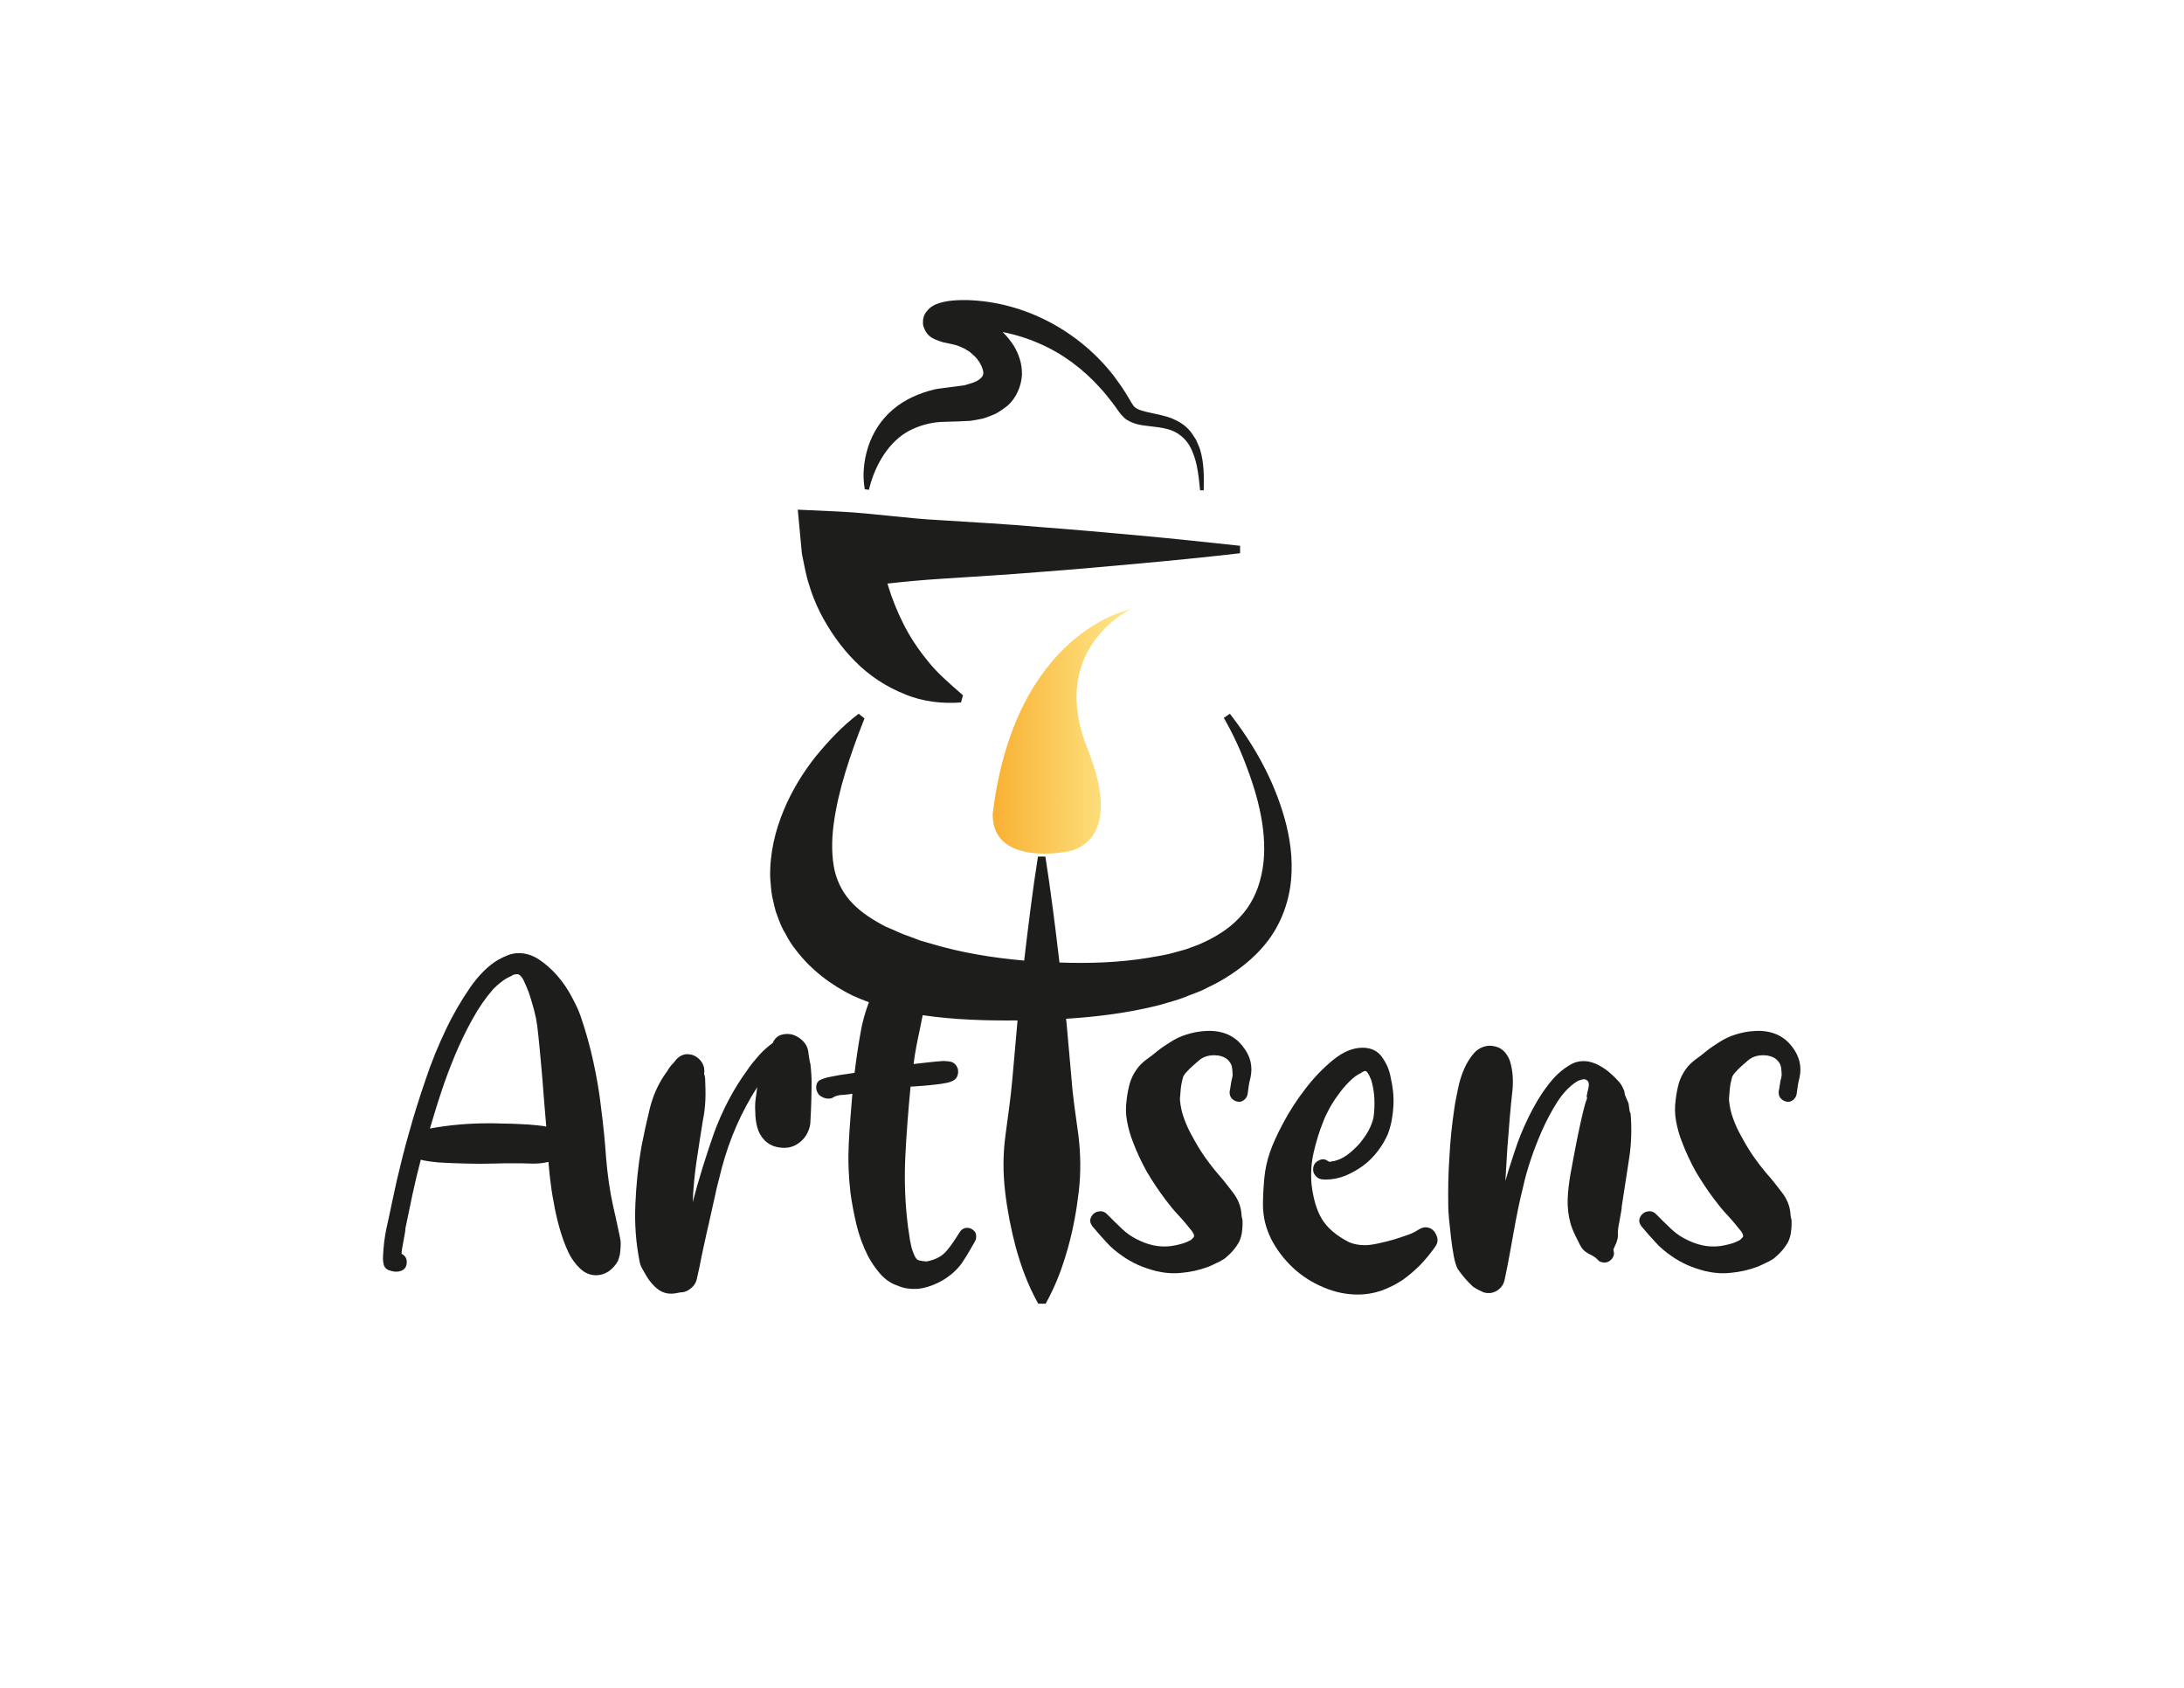 <svg xml:space="preserve" style="enable-background:new 0 0 792 612;" viewBox="0 0 792 612" y="0px" x="0px" xmlns:xlink="http://www.w3.org/1999/xlink" xmlns="http://www.w3.org/2000/svg" id="Calque_1" version="1.1">
<style type="text/css">
	.st0{fill:url(#SVGID_1_);}
	.st1{fill:#1D1D1B;}
</style>
<g>
	<g>
		
			<linearGradient gradientTransform="matrix(-1 0 0 1 4268.854 0)" y2="265.215" x2="3908.831" y1="265.215" x1="3858.755" gradientUnits="userSpaceOnUse" id="SVGID_1_">
			<stop style="stop-color:#FFEA8E" offset="0"></stop>
			<stop style="stop-color:#F8B133" offset="1"></stop>
		</linearGradient>
		<path d="M385.5,309c0,0,23.6-0.8,8.9-37.4s15.7-50.7,15.7-50.7s-42,7.8-50.1,74.1C359.6,313.7,385.5,309,385.5,309z" class="st0"></path>
	</g>
	<g>
		<g>
			<path d="M468.2,319c0.7-7.8-0.4-15.3-2.4-22.4c-4-14.1-11.1-26.6-19.8-37.8l-2.2,1.5c3.4,5.9,6.3,12.2,8.6,18.6
				c2.4,6.4,4.3,12.9,5.3,19.4c1,6.5,1.1,13.1-0.3,19.1c-1.3,6-4,11.3-8,15.4c-3.9,4.2-9.1,7.3-14.7,9.7l-4.3,1.6
				c-1.5,0.5-3,0.8-4.6,1.3c-3,0.9-6.2,1.3-9.4,1.9c-10.4,1.7-21.2,2.1-32.2,1.7c-1.5-12.8-3.1-25.6-5.1-38.4h-2.7
				c-2,12.6-3.5,25.1-5,37.7c-11.5-1-22.9-2.9-33.3-6l-4.5-1.3c-1.4-0.5-2.8-1.1-4.2-1.6c-2.9-0.9-5.3-2.3-8-3.3
				c-4.9-2.5-9.1-5.3-12.2-8.5c-3.1-3.2-5.3-7-6.5-11.8c-1.1-4.9-1.2-10.7-0.4-16.8c1.6-12.3,6-25.4,11.2-38.5l-2.1-1.7
				c-5.9,4.4-10.9,9.8-15.6,15.5c-4.6,5.8-8.6,12.3-11.6,19.5c-3,7.2-5.1,15.4-4.9,24.4c0.2,2.3,0.3,4.5,0.7,6.8
				c0.6,2.3,0.9,4.6,1.8,6.8c0.8,2.2,1.6,4.5,2.9,6.5c1.1,2.1,2.3,4.2,3.8,6c5.7,7.6,13.2,13,20.7,16.7c2,0.9,4,1.7,5.9,2.4
				c-1.3,3.5-2.4,7.2-3,10.9c-0.9,4.9-1.6,9.8-2.2,14.7c-0.5,0.1-1.4,0.2-2.6,0.4c-1.2,0.2-2.5,0.3-3.8,0.6
				c-1.3,0.2-2.5,0.5-3.6,0.7c-1.1,0.3-1.9,0.6-2.5,0.9c-0.9,0.5-1.3,1.3-1.4,2.2c-0.1,0.9,0.1,1.8,0.6,2.6c0.5,0.9,1.4,1.4,2.6,1.8
				c1.2,0.3,2.2,0.2,3-0.3c0.2-0.2,0.6-0.4,1.3-0.6c0.6-0.2,1.3-0.3,2.1-0.3c0.7-0.1,1.4-0.1,2.1-0.2c0.6-0.1,1.1-0.2,1.4-0.2
				c-0.5,6-1,11.9-1.3,17.9c-0.3,6-0.1,11.9,0.6,17.9c0.5,3.9,1.3,7.8,2.2,11.7c0.9,3.8,2.3,7.6,4.1,11.2c1.2,2.3,2.7,4.5,4.5,6.6
				c1.8,2,3.9,3.5,6.4,4.3c2.2,1,4.7,1.3,7.5,1.1c3.1-0.4,6-1.5,8.8-3.1c2.8-1.7,5.1-3.7,6.9-6.2c0.2-0.3,0.6-0.9,1.1-1.7
				c0.5-0.8,1.1-1.7,1.6-2.6c0.5-0.9,1-1.8,1.5-2.6c0.5-0.8,0.8-1.4,0.9-1.8c0.2-1,0.1-1.8-0.2-2.4c-0.4-0.6-0.9-1.1-1.6-1.4
				c-0.7-0.3-1.4-0.4-2.2-0.2c-0.7,0.2-1.4,0.7-1.9,1.5c-0.7,1.2-1.5,2.3-2.2,3.4c-0.7,1.1-1.5,2.1-2.4,3.2
				c-0.9,1.1-1.9,1.9-3.2,2.6c-1.3,0.7-2.7,1.1-4.2,1.4c-0.4,0-1-0.1-1.8-0.2c-0.7-0.1-1.3-0.3-1.6-0.5c-0.4-0.4-0.9-1.1-1.3-2.2
				c-0.4-1-0.8-2.1-1-3.4c-0.3-1.2-0.5-2.4-0.6-3.5c-0.2-1.1-0.3-2-0.4-2.6c-1.1-8.5-1.4-17-1-25.5c0.4-8.5,1.1-17,1.9-25.5
				c0.6,0,1.7-0.1,3.1-0.2c1.4-0.1,3-0.2,4.6-0.4c1.6-0.2,3.1-0.3,4.5-0.6c1.4-0.2,2.3-0.5,2.9-0.8c1.2-0.5,1.9-1.4,2.1-2.7
				c0.2-1.3-0.1-2.4-1-3.4c-0.5-0.5-1.2-0.9-2-1c-0.8-0.1-1.6-0.2-2.3-0.2c-1.8,0.1-3.6,0.3-5.4,0.5c-1.8,0.2-3.6,0.4-5.4,0.6
				c0.5-4,1.3-8.1,2.2-12.2c0.4-1.8,0.7-3.6,1.1-5.5c11.7,1.7,23.1,2,34.4,1.9l-0.1,1.2l-1.8,20.3c-0.6,6.8-1.6,13.5-2.5,20.3
				c-0.9,6.8-0.9,13.5-0.1,20.3c0.8,6.8,2.1,13.5,3.9,20.3c1.9,6.8,4.3,13.5,8.1,20.3h2.7c3.8-6.8,6.2-13.5,8.1-20.3
				c1.9-6.8,3.1-13.5,3.9-20.3c0.8-6.8,0.7-13.5-0.1-20.3c-0.9-6.8-2-13.5-2.5-20.3l-1.8-20.3l-0.2-1.8c11.2-0.7,22.4-2.1,33.6-4.9
				c3.6-1.1,7.2-1.9,10.8-3.5c1.8-0.7,3.6-1.3,5.3-2.1l5.2-2.6c6.8-3.8,13.4-8.7,18.3-15.2C464.7,334.7,467.5,326.7,468.2,319z" class="st1"></path>
		</g>
		<g>
			<path d="M292,206.7c0.4,1.8,0.8,3.6,1.4,5.3c1,3.5,2.4,6.8,4,10.1c3.3,6.4,7.5,12.5,12.7,17.7
				c5.1,5.2,11.4,9.3,18,11.9c6.6,2.8,13.8,3.5,20.4,3l0.7-2.6c-5-4.4-9.4-8.1-12.9-12.6c-3.5-4.3-6.4-8.7-8.7-13.3
				c-2.3-4.6-4.2-9.3-5.7-14.3c0-0.1-0.1-0.2-0.1-0.3c6.3-0.7,12.7-1.3,19-1.7c12.1-0.8,24.2-1.5,36.3-2.5c12.1-0.9,24.2-2,36.3-3.1
				c12.1-1.1,24.2-2.3,36.3-3.7v-2.7c-12.1-1.3-24.2-2.6-36.3-3.7c-12.1-1.1-24.2-2.2-36.3-3.1c-12.1-1.1-24.2-1.7-36.3-2.5
				c-12.1-0.6-24.2-2.5-36.3-3.1l-15.2-0.7l1.5,16C291.3,203.3,291.6,204.8,292,206.7z" class="st1"></path>
		</g>
		<g>
			<path d="M315.1,177.6c2.2-9.3,7.4-17.5,14.4-21.3c3.6-1.9,7.4-3,11.5-3.3l6.6-0.2l4.2-0.2c1.5-0.2,3-0.5,4.5-0.8
				c1.5-0.4,3.1-1.1,4.6-1.7c1.5-0.8,3.1-1.9,4.6-3.1c3-2.7,4.9-7,5.1-11.1c0.1-4.1-1.2-7.6-3-10.6c-1.2-1.8-2.5-3.5-4-4.9
				c4.6,0.9,9.1,2.3,13.4,4.2c8.3,3.6,15.8,9.2,21.9,16c1.6,1.7,3,3.5,4.4,5.3c0.7,0.9,1.4,1.9,2.1,2.9c0.5,0.7,1.9,2.6,3.2,3.4
				c2.9,1.8,5.6,2,8,2.3c2.4,0.3,4.7,0.5,6.8,1.1c4.2,1.1,7.5,4.1,9.1,8.4c1.8,4.2,2.2,9.1,2.7,13.8h1.3c0.1-4.9,0.2-9.8-1.3-14.8
				c-0.4-1.2-1-2.4-1.5-3.6c-0.8-1.1-1.4-2.3-2.3-3.3c-1.8-2.1-4.2-3.5-6.7-4.5c-2.5-0.9-5-1.4-7.4-1.9c-2.3-0.5-4.5-1-5.7-2
				c-0.8-0.5-2.1-3.2-3.4-5.2c-1.3-2.1-2.8-4.2-4.3-6.2c-12.4-16-32-26.9-53.3-27.5c-2.7,0-5.4,0-8.5,0.7c-0.8,0.2-1.6,0.4-2.6,0.8
				c-0.5,0.2-1.1,0.5-1.8,1c-0.4,0.3-0.8,0.6-1.3,1.2c-0.3,0.3-0.5,0.7-0.8,1c-0.3,0.5-0.6,1.1-0.7,1.7c-0.2,0.6-0.2,1.5-0.2,2.2
				c0.1,0.8,0.3,1.4,0.6,2c0.3,0.7,0.5,1,0.8,1.4c0.3,0.4,0.6,0.7,0.8,0.9c0.5,0.4,1,0.8,1.3,0.9c0.4,0.2,0.7,0.4,1,0.5
				c1.2,0.5,2,0.8,2.8,1c3.6,0.8,4.7,0.9,6.4,1.7c0.8,0.3,1.6,0.7,2.3,1.2c0.8,0.4,1.4,0.9,2,1.5c2.6,2.1,3.9,5.3,3.9,6.8
				c-0.1,0.7-0.2,1.1-0.8,1.7c-0.3,0.3-0.8,0.7-1.3,1c-0.7,0.3-1.3,0.7-2.1,0.9l-2.6,0.8l-3,0.4c-0.8,0.1-2.5,0.3-3.8,0.5
				c-1.4,0.2-2.7,0.3-4.1,0.6c-5.4,1.3-10.8,3.6-15.1,7.3c-4.4,3.7-7.4,8.6-9,13.6c-1.6,5.1-2.1,10.3-1.2,15.3L315.1,177.6z" class="st1"></path>
		</g>
		<g>
			<path d="M223.9,444.3c-0.3-1.4-0.6-2.8-0.9-4.1c-0.3-1.3-0.5-2.1-0.6-2.6c-1.3-5.9-2.1-11.7-2.6-17.7
				c-0.4-5.9-1-11.9-1.8-18c-0.6-5.6-1.6-11.2-2.8-16.8c-1.2-5.5-2.7-11-4.6-16.5c-0.7-2.1-1.8-4.5-3.3-7.2
				c-1.4-2.7-3.1-5.2-5.1-7.5c-2-2.3-4.2-4.3-6.6-5.9c-2.4-1.6-4.9-2.4-7.4-2.4c-1.3,0-2.6,0.2-3.9,0.7c-1.3,0.5-2.6,1.1-3.8,1.8
				c-3.6,2.2-7,5.6-10.1,10.1c-3.1,4.5-6.1,9.6-8.8,15.3c-2.7,5.7-5.2,11.7-7.3,18.1c-2.2,6.4-4.2,12.7-5.9,18.9
				c-1.8,6.2-3.2,12-4.5,17.5c-1.2,5.5-2.2,10.1-3,14c-0.2,0.9-0.5,2.1-0.8,3.6c-0.3,1.5-0.6,3.2-0.8,4.9c-0.2,1.7-0.3,3.3-0.4,4.9
				c-0.1,1.5,0.1,2.7,0.4,3.6c0.3,0.7,0.9,1.3,1.8,1.6c0.9,0.3,1.7,0.5,2.6,0.5c0.6,0,1.1-0.1,1.4-0.2c1.5-0.4,2.3-1.4,2.4-3
				c0.1-1.5-0.5-2.6-1.9-3.3c0-0.3,0.1-0.9,0.2-1.8c0.2-0.9,0.3-1.8,0.5-2.7c0.2-1,0.3-1.9,0.5-2.8c0.2-0.9,0.2-1.5,0.2-1.8
				c0.9-4.2,1.7-8.3,2.6-12.5c0.9-4.2,1.9-8.3,3-12.5c1.3,0.4,3.5,0.7,6.5,1c3.1,0.2,6.4,0.3,9.9,0.4c3.5,0.1,6.8,0.1,10,0
				c3.1-0.1,5.4-0.1,6.8-0.1c2.1,0,4.3,0,6.6,0.1c2.2,0.1,4.4-0.1,6.5-0.6c0.1,1.5,0.3,3.6,0.6,6.2c0.3,2.7,0.7,5.5,1.3,8.5
				c0.5,3,1.2,6.1,2.1,9.3c0.9,3.1,1.9,6,3.1,8.5c1.2,2.6,2.7,4.6,4.4,6.2c1.7,1.6,3.6,2.4,5.8,2.4c1.6,0,3.1-0.5,4.5-1.4
				c1.4-1,2.5-2.2,3.4-3.8c0.4-1.1,0.7-2.1,0.8-3.2c0.1-1.1,0.2-2.1,0.2-3.2c0-0.5-0.1-1.4-0.4-2.7
				C224.5,447.1,224.2,445.7,223.9,444.3z M194.5,408c-1.7-0.2-3.6-0.3-5.7-0.4c-2.1-0.1-4.2-0.2-6.2-0.2c-2.1-0.1-3.9-0.1-5.4-0.1
				c-7.2,0-14.3,0.6-21.3,1.9c1.2-4,2.5-8.4,4-12.9c1.5-4.6,3.2-9.1,5.1-13.7c1.9-4.5,4-8.9,6.3-13c2.3-4.2,4.8-7.8,7.6-11
				c1-1,2-1.9,3.1-2.7c1.1-0.9,2.3-1.5,3.6-2.1c0.2-0.2,0.6-0.4,1.2-0.5c0.6-0.1,1-0.1,1.2,0c0.6,0.2,1.3,1,1.9,2.2
				c0.6,1.3,1.2,2.7,1.8,4.2c0.5,1.5,1,3,1.4,4.5c0.4,1.4,0.7,2.4,0.8,3c0.3,1,0.6,2.5,0.9,4.6c0.3,2.1,0.5,4.6,0.8,7.4
				c0.3,2.8,0.5,5.7,0.8,8.7c0.3,3,0.5,5.9,0.7,8.6c0.2,2.7,0.4,5.2,0.6,7.3c0.2,2.2,0.3,3.8,0.4,4.7
				C197.4,408.3,196.2,408.2,194.5,408z" class="st1"></path>
		</g>
		<g>
			<path d="M293.5,384c-0.1-0.6-0.2-1.3-0.3-1.9c-0.1-1.7-0.7-3.2-1.8-4.4c-1.1-1.2-2.4-2-3.8-2.5
				c-1.4-0.4-2.8-0.4-4.2,0c-1.4,0.4-2.5,1.4-3.2,3c-1.8,1.3-3.5,2.8-5,4.5c-1.5,1.7-3,3.5-4.2,5.3c-5.1,7-9.1,14.7-12.1,22.9
				c-2.9,8.3-5.5,16.6-7.7,25c0.2-5.1,0.7-10.1,1.4-14.9c0.7-4.8,1.5-9.8,2.3-14.8c0.5-2.4,0.8-5,0.9-7.5c0.1-2.6,0-5.1-0.1-7.7
				c0-0.2-0.1-0.6-0.2-1.1c-0.2-0.5-0.2-0.9-0.1-1c0.1-1.2-0.1-2.2-0.6-3.2c-0.5-1-1.2-1.7-2-2.3c-0.8-0.6-1.7-1-2.8-1.1
				c-1.1-0.2-2.1,0-3.2,0.6c-0.7,0.4-1.4,1-1.9,1.7c-0.5,0.7-1.1,1.3-1.6,1.8c-0.4,0.5-0.8,1.1-1.1,1.6c-0.3,0.5-0.7,1.1-1.1,1.6
				c-2.6,3.8-4.4,8-5.5,12.5c-1.1,4.5-2.1,9.1-3,13.7c-1.2,6.9-1.9,13.9-2.2,21c-0.3,7.1,0.2,14,1.6,20.9c0.1,0.6,0.4,1.4,0.9,2.3
				c0.5,0.9,1,1.8,1.6,2.8c0.6,1,1.2,1.8,1.9,2.6c0.7,0.8,1.3,1.4,1.7,1.7c1.9,1.6,4,2.2,6.4,1.9c0.2,0,0.6-0.1,1.2-0.2
				c0.6-0.1,1-0.2,1.2-0.2c1.3,0,2.5-0.5,3.7-1.5c1.2-1,1.9-2.2,2.1-3.4c0.2-0.9,0.5-2.3,1-4.5c0.4-2.1,0.9-4.6,1.5-7.3
				c0.6-2.7,1.2-5.6,1.9-8.5c0.7-3,1.3-5.8,1.9-8.5c0.6-2.7,1.1-5.1,1.7-7.2c0.5-2.1,0.9-3.5,1.1-4.4c2.8-10.4,7-20.1,12.8-29.1
				c-0.2,1.5-0.4,3-0.6,4.5c-0.2,1.5-0.2,3-0.1,4.5c0,1.8,0.2,3.6,0.7,5.5c0.5,1.9,1.4,3.4,2.6,4.7c1.2,1.2,2.5,2,4.1,2.4
				c1.5,0.4,3,0.5,4.5,0.3c1.4-0.2,2.8-0.8,4.1-1.8c1.3-1,2.3-2.2,3-3.7c0.6-1.3,1-2.6,1-4.1c0.1-1.4,0.1-2.8,0.2-4.2
				c0.1-2.8,0.2-5.5,0.2-8.2c0.1-2.7-0.1-5.5-0.4-8.2C293.7,385.2,293.6,384.6,293.5,384z" class="st1"></path>
		</g>
		<g>
			<path d="M450.5,379.2c-1.4-1.8-3.1-3.1-5-4c-2.5-1.1-5-1.5-7.8-1.4c-2.7,0.1-5.3,0.6-7.7,1.4
				c-1.9,0.6-3.8,1.5-5.5,2.6c-1.8,1.1-3.4,2.2-4.9,3.4c-1.3,1.1-2.6,2.1-3.9,3c-1.3,1-2.5,2.1-3.4,3.4c-1.2,1.6-2,3.3-2.6,5.2
				c-0.5,1.9-0.9,3.8-1.1,5.7c-0.4,2.7-0.4,5.3,0.1,8c0.5,2.7,1.2,5.2,2.2,7.7c1.4,3.7,3.1,7.3,5,10.7c2,3.4,4.2,6.7,6.6,9.9
				c1.5,2,3.1,4,4.9,5.9c1.8,1.9,3.4,3.9,5,5.9c0.4,0.6,0.6,1.1,0.6,1.4c0.1,0.2,0,0.5-0.3,0.8c-0.3,0.3-0.6,0.6-0.8,0.8
				c-0.9,0.5-1.8,0.9-2.7,1.2c-1,0.3-1.9,0.5-2.7,0.7c-4.5,1-8.8,0.4-13.1-1.6c-2.5-1.1-4.6-2.5-6.5-4.3c-1.9-1.8-3.7-3.6-5.5-5.4
				c-0.7-0.7-1.6-1.1-2.5-1c-0.9,0.1-1.7,0.3-2.3,0.9c-0.6,0.5-1,1.2-1.2,2c-0.2,0.8,0.1,1.6,0.7,2.5c1.7,2,3.4,4,5.1,5.8
				c1.7,1.9,3.6,3.5,5.8,5c1.8,1.3,3.8,2.4,5.8,3.3c2.1,0.9,4.2,1.6,6.5,2.2c3.1,0.7,6.2,1,9.4,0.6c3.2-0.3,6.3-1,9.3-2.1
				c0.3-0.1,0.8-0.3,1.4-0.6c0.6-0.3,1.2-0.6,1.9-0.9c0.7-0.3,1.3-0.6,1.9-1c0.6-0.3,1-0.6,1.2-0.8c2.1-1.7,3.8-3.7,5-5.9
				c0.5-1.2,0.9-2.4,1-3.7c0.2-1.3,0.2-2.5,0.2-3.7c0-0.4-0.1-0.8-0.2-1.2c-0.1-0.4-0.2-0.8-0.2-1.4c-0.2-2.8-1.2-5.3-3-7.7
				c-1.8-2.3-3.5-4.6-5.4-6.7c-1.8-2.1-3.5-4.3-5.1-6.6c-1.6-2.3-3-4.7-4.3-7.1c-1.2-2.1-2.2-4.3-3-6.5c-0.8-2.2-1.3-4.4-1.5-6.8
				c0-0.3,0-0.9,0.1-1.7c0.1-0.8,0.1-1.6,0.2-2.4c0.1-0.8,0.2-1.6,0.4-2.4c0.2-0.8,0.3-1.4,0.4-1.7c0.2-0.5,0.6-1.2,1.3-1.9
				c0.6-0.7,1.4-1.5,2.2-2.2c0.8-0.7,1.6-1.4,2.3-2c0.7-0.6,1.4-1,1.9-1.2c1.4-0.6,3-0.8,4.9-0.6c1.9,0.3,3.3,1,4.2,2.2
				c0.5,0.6,0.9,1.4,1,2.3c0.1,0.9,0.2,1.8,0.2,2.6c0,0.2-0.1,0.6-0.2,1.2c-0.2,0.6-0.3,1.2-0.4,1.9c-0.1,0.7-0.2,1.3-0.3,1.9
				c-0.1,0.6-0.2,1-0.2,1.2c0,1.1,0.3,1.9,1,2.5c0.6,0.6,1.4,0.9,2.2,1c0.8,0.1,1.5-0.2,2.2-0.8s1.1-1.4,1.2-2.5
				c0.2-1.8,0.5-3.7,1-5.6c0.4-1.9,0.4-3.8,0-5.6C453,382.9,452,381,450.5,379.2z" class="st1"></path>
		</g>
		<g>
			<path d="M519.1,445.6c-0.7-0.4-1.4-0.6-2.2-0.6c-0.7,0-1.5,0.3-2.4,0.8c-0.9,0.6-2.1,1.3-3.8,1.9
				c-1.7,0.6-3.5,1.2-5.4,1.8c-1.9,0.5-3.8,1-5.7,1.4c-1.9,0.4-3.4,0.6-4.6,0.6c-2.2,0-4.2-0.4-5.8-1.1c-4.7-2.4-8-5.3-9.9-8.5
				c-1.9-3.2-3.1-7.4-3.7-12.6c-0.3-3.8-0.1-7.7,0.8-11.5c0.9-3.8,2-7.6,3.5-11.2c0.5-1.4,1.3-3,2.2-4.7c1-1.8,2.1-3.5,3.3-5.1
				c1.2-1.7,2.5-3.2,3.9-4.6c1.4-1.4,2.8-2.5,4.2-3.1c0.2-0.2,0.5-0.4,1-0.6c0.4-0.2,0.7-0.2,1,0c0.3,0.2,0.6,0.7,1,1.4
				c0.3,0.7,0.6,1.3,0.8,1.8c0.6,2.1,1,4.4,1.1,6.7c0.1,2.3,0,4.6-0.3,6.7c-0.3,1.5-0.9,3.1-1.8,4.8c-0.9,1.7-2.1,3.3-3.4,4.9
				c-1.4,1.5-2.9,2.9-4.4,4c-1.5,1.1-3.1,1.8-4.7,2.2c-0.4,0-0.8,0.1-1.2,0.2c-0.4,0.1-0.7,0.1-1-0.2c-1-0.7-2-0.9-3.2-0.3
				c-1.4,0.6-2.1,1.7-2.2,3c-0.1,1.4,0.5,2.5,1.7,3.4c0.5,0.4,1.5,0.6,3,0.6c2.3,0,4.7-0.5,7-1.4c2.3-1,4.5-2.2,6.5-3.7
				c2-1.5,3.7-3.2,5.3-5.3c1.5-2,2.7-4,3.6-6.1c1.2-3.2,1.8-6.6,2-10.1c0.2-3.6-0.2-7.1-1-10.5c-0.5-2.8-1.6-5.2-3.2-7.4
				s-3.9-3.3-7-3.3c-3.4,0-6.9,1.4-10.5,4.3c-3.6,2.9-6.9,6.3-10,10.3c-3.1,4-5.8,8.1-8.1,12.4c-2.3,4.3-3.9,7.8-4.9,10.7
				c-1.1,3.1-1.8,6.3-2.1,9.5c-0.3,3.2-0.5,6.5-0.5,9.7c0,4.4,1,8.5,3,12.5c2,3.9,4.7,7.4,7.9,10.4c3.2,3,7,5.4,11.1,7.1
				c4.2,1.8,8.3,2.6,12.5,2.6c2.9,0,5.7-0.5,8.4-1.4c2.7-1,5.2-2.2,7.6-3.8c2.3-1.6,4.5-3.5,6.6-5.6c2-2.1,3.8-4.3,5.4-6.6
				c0.5-0.7,0.8-1.5,0.8-2.3c0-0.8-0.2-1.5-0.6-2.2C520.3,446.6,519.8,446.1,519.1,445.6z" class="st1"></path>
		</g>
		<g>
			<path d="M590.8,401.7c-0.1-1-0.2-1.5-0.3-1.8c-0.1-0.2-0.3-0.7-0.6-1.4c-0.3-0.7-0.5-1.2-0.6-1.4
				c-0.1-0.4-0.2-0.8-0.2-1.2c-0.1-0.4-0.2-0.7-0.4-1c-0.4-1.1-1.1-2.2-2.2-3.3c-1-1.1-2.2-2.2-3.4-3.2c-1.3-1-2.6-1.8-4-2.5
				c-1.4-0.6-2.7-1-3.8-1.1c-2.1-0.2-4.1,0.2-5.9,1.3c-3,1.7-5.8,4.3-8.3,7.7c-2.6,3.4-4.8,7.2-6.8,11.3c-2,4.1-3.7,8.2-5,12.3
				c-1.4,4.1-2.5,7.7-3.4,10.8c0.2-3.8,0.5-7.7,0.7-11.5c0.3-3.8,0.6-7.7,0.9-11.5c0.3-3.3,0.6-6.7,1-10.1c0.3-3.4,0.1-6.7-0.8-9.9
				c-0.3-1.2-0.9-2.2-1.6-3.2s-1.7-1.7-2.7-2.2c-1.4-0.5-2.6-0.7-3.7-0.6c-2,0.2-3.8,1.1-5.2,2.7c-1.4,1.6-2.6,3.5-3.6,5.8
				c-1,2.3-1.7,4.7-2.2,7.2c-0.5,2.5-1,4.8-1.3,7c-0.9,6-1.5,11.9-1.8,17.8c-0.4,5.9-0.5,11.8-0.4,17.8c0,1.1,0.1,2.7,0.3,4.8
				c0.2,2.1,0.5,4.3,0.7,6.6c0.3,2.3,0.6,4.5,1,6.6c0.4,2.1,0.9,3.6,1.4,4.6c0.2,0.3,0.6,0.8,1.1,1.5c0.5,0.7,1.1,1.4,1.7,2.1
				c0.6,0.7,1.2,1.3,1.8,1.9c0.6,0.6,1,1,1.4,1.2c0.2,0.2,0.8,0.5,1.7,1c0.9,0.4,1.5,0.7,1.7,0.8c1.8,0.5,3.5,0.3,5-0.7
				c1.5-1,2.4-2.4,2.7-4.2c1.2-5.6,2.2-11.3,3.2-16.9c1-5.6,2.1-11.2,3.5-16.7c0.6-2.8,1.5-6,2.7-9.6c1.2-3.6,2.6-7.2,4.2-10.8
				c1.6-3.6,3.4-6.9,5.4-10.1c2-3.1,4.3-5.6,6.9-7.3c0.6-0.4,1.4-0.7,2.2-0.9c0.8-0.2,1.5,0,2,0.6c0.4,0.5,0.5,1.4,0.2,2.6
				c-0.3,1.2-0.5,2.2-0.6,2.8c0,0.2,0,0.4,0.1,0.6c0.1,0.2,0,0.3-0.1,0.6c-0.4,1-0.9,2.7-1.5,5.3s-1.2,5.3-1.8,8.2
				c-0.6,2.9-1.1,5.7-1.6,8.3c-0.5,2.6-0.8,4.4-1,5.4c-0.5,3-0.9,6-1,8.9c-0.1,3,0.2,5.9,1,8.8c0.1,0.4,0.3,1.1,0.7,2.1
				c0.4,1,0.8,1.9,1.3,2.9c0.5,1,1,1.9,1.4,2.8c0.5,0.9,0.9,1.5,1.2,1.8c0.6,0.6,1.4,1.2,2.2,1.6c0.9,0.4,1.7,0.9,2.4,1.4
				c0.2,0.2,0.4,0.4,0.6,0.6c0.2,0.2,0.4,0.3,0.6,0.6c0.6,0.3,1.3,0.5,1.9,0.5c0.9,0,1.6-0.3,2.3-0.9c0.7-0.6,1.1-1.4,1.2-2.3
				c0-0.1,0-0.4-0.1-0.8c-0.1-0.4-0.1-0.7-0.1-0.8c0.1-0.2,0.3-0.7,0.7-1.6c0.4-0.9,0.6-1.4,0.6-1.6c0.2-0.5,0.3-1.1,0.3-1.6
				c0-0.5,0-1.1,0-1.6c0-0.3,0.1-0.9,0.2-1.8c0.2-0.9,0.3-1.8,0.5-2.7c0.2-1,0.3-1.9,0.5-2.8c0.2-0.9,0.2-1.5,0.2-1.8
				c0.9-5.6,1.7-11.3,2.6-16.9c0.9-5.6,1.1-11.2,0.6-16.9C591,403.2,590.9,402.6,590.8,401.7z" class="st1"></path>
		</g>
		<g>
			<path d="M652.6,385.1c-0.5-2.1-1.5-4.1-3-5.9c-1.4-1.8-3.1-3.1-5-4c-2.5-1.1-5-1.5-7.8-1.4c-2.7,0.1-5.3,0.6-7.7,1.4
				c-1.9,0.6-3.8,1.5-5.5,2.6c-1.8,1.1-3.4,2.2-4.9,3.4c-1.3,1.1-2.6,2.1-3.9,3c-1.3,1-2.5,2.1-3.4,3.4c-1.2,1.6-2,3.3-2.6,5.2
				c-0.5,1.9-0.9,3.8-1.1,5.7c-0.4,2.7-0.4,5.3,0.1,8c0.5,2.7,1.2,5.2,2.2,7.7c1.4,3.7,3.1,7.3,5,10.7c2,3.4,4.2,6.7,6.6,9.9
				c1.5,2,3.1,4,4.9,5.9c1.8,1.9,3.4,3.9,5,5.9c0.4,0.6,0.6,1.1,0.6,1.4c0.1,0.2,0,0.5-0.3,0.8c-0.3,0.3-0.6,0.6-0.8,0.8
				c-0.9,0.5-1.8,0.9-2.7,1.2c-1,0.3-1.9,0.5-2.7,0.7c-4.5,1-8.8,0.4-13.1-1.6c-2.5-1.1-4.6-2.5-6.5-4.3c-1.9-1.8-3.7-3.6-5.5-5.4
				c-0.7-0.7-1.6-1.1-2.5-1c-0.9,0.1-1.7,0.3-2.3,0.9c-0.6,0.5-1,1.2-1.2,2c-0.2,0.8,0.1,1.6,0.7,2.5c1.7,2,3.4,4,5.1,5.8
				c1.7,1.9,3.6,3.5,5.8,5c1.8,1.3,3.8,2.4,5.8,3.3c2.1,0.9,4.2,1.6,6.5,2.2c3.1,0.7,6.2,1,9.4,0.6c3.2-0.3,6.3-1,9.3-2.1
				c0.3-0.1,0.8-0.3,1.4-0.6c0.6-0.3,1.2-0.6,1.9-0.9c0.7-0.3,1.3-0.6,1.9-1c0.6-0.3,1-0.6,1.2-0.8c2.1-1.7,3.8-3.7,5-5.9
				c0.5-1.2,0.9-2.4,1-3.7c0.2-1.3,0.2-2.5,0.2-3.7c0-0.4-0.1-0.8-0.2-1.2c-0.1-0.4-0.2-0.8-0.2-1.4c-0.2-2.8-1.2-5.3-3-7.7
				c-1.8-2.3-3.5-4.6-5.4-6.7c-1.8-2.1-3.5-4.3-5.1-6.6c-1.6-2.3-3-4.7-4.3-7.1c-1.2-2.1-2.2-4.3-3-6.5c-0.8-2.2-1.3-4.4-1.5-6.8
				c0-0.3,0-0.9,0.1-1.7c0.1-0.8,0.1-1.6,0.2-2.4c0.1-0.8,0.2-1.6,0.4-2.4c0.2-0.8,0.3-1.4,0.4-1.7c0.2-0.5,0.6-1.2,1.3-1.9
				c0.6-0.7,1.4-1.5,2.2-2.2c0.8-0.7,1.6-1.4,2.3-2c0.7-0.6,1.4-1,1.9-1.2c1.4-0.6,3-0.8,4.9-0.6c1.9,0.3,3.3,1,4.2,2.2
				c0.5,0.6,0.9,1.4,1,2.3c0.1,0.9,0.2,1.8,0.2,2.6c0,0.2-0.1,0.6-0.2,1.2c-0.2,0.6-0.3,1.2-0.4,1.9c-0.1,0.7-0.2,1.3-0.3,1.9
				c-0.1,0.6-0.2,1-0.2,1.2c0,1.1,0.3,1.9,1,2.5c0.6,0.6,1.4,0.9,2.2,1c0.8,0.1,1.5-0.2,2.2-0.8c0.7-0.6,1.1-1.4,1.2-2.5
				c0.2-1.8,0.5-3.7,1-5.6C653,388.7,653,386.9,652.6,385.1z" class="st1"></path>
		</g>
	</g>
</g>
</svg>
